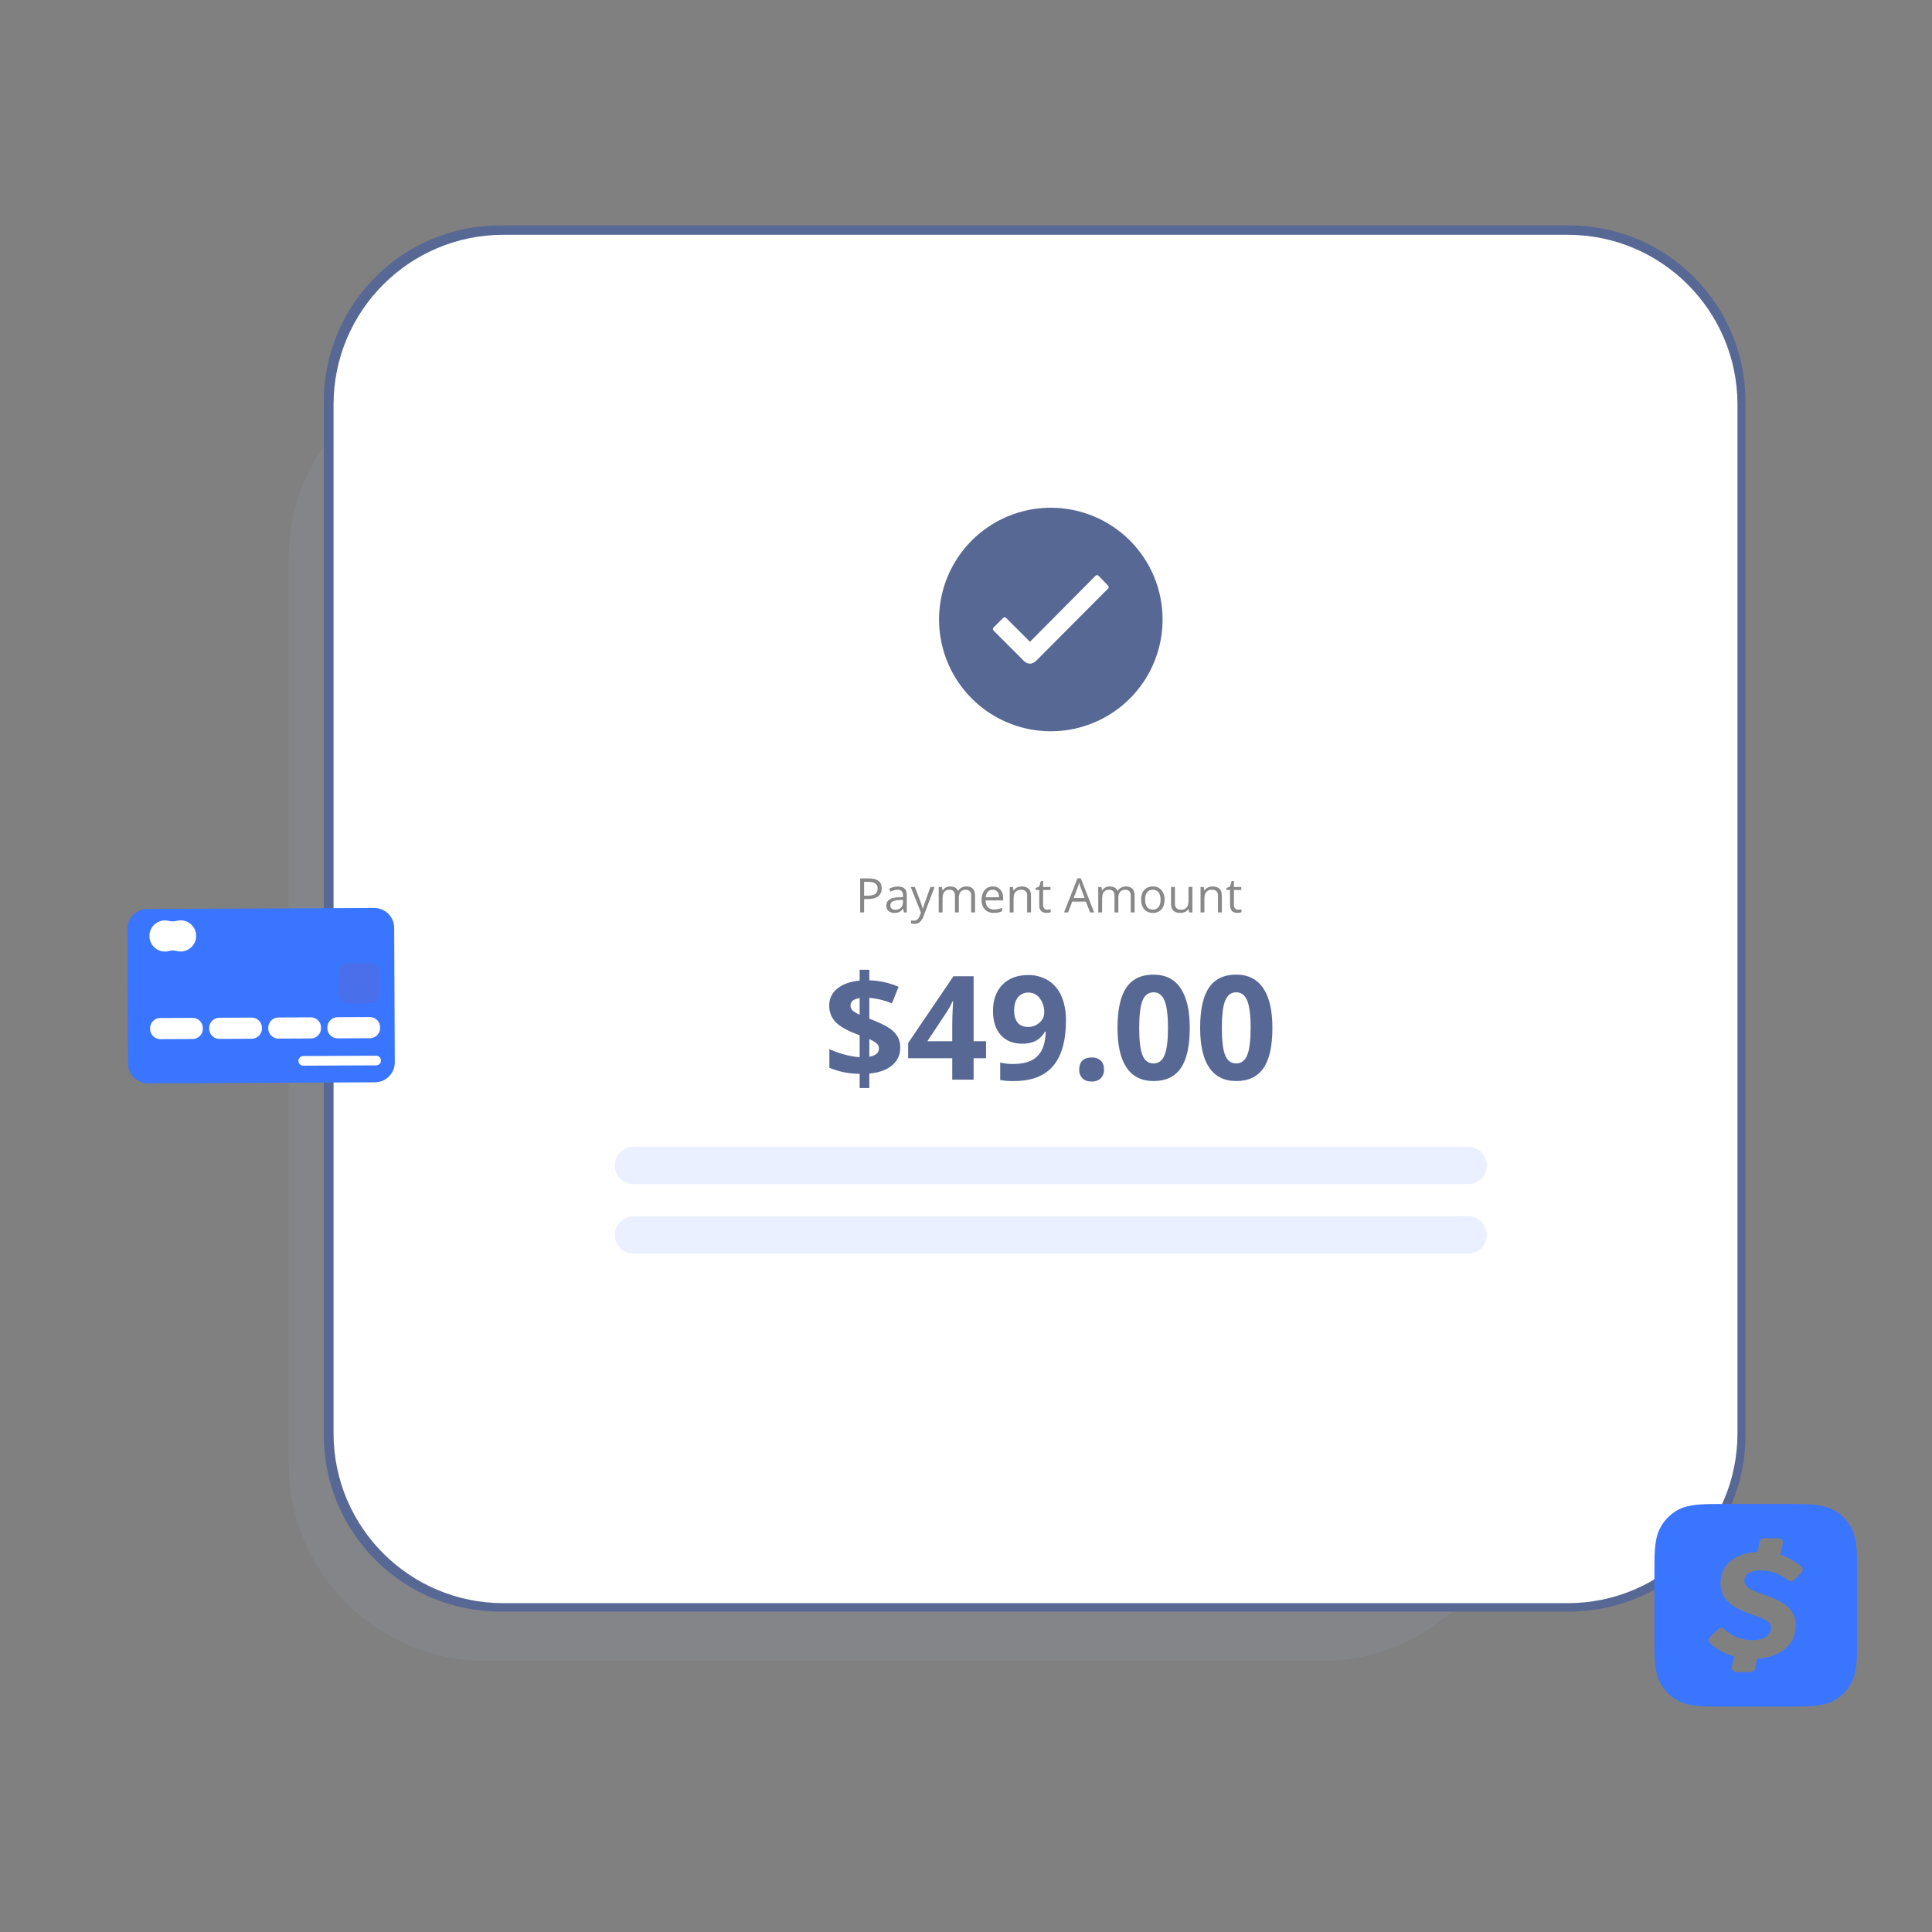 <svg xmlns="http://www.w3.org/2000/svg" width="1500" height="1500" viewBox="0 0 1500 1500" fill="none"><rect x="0" y="0" width="1500" height="1500" fill="#808080" stroke="none"/><g clip-path="url(#clip0_83_3883)"><mask id="mask0_83_3883" style="mask-type:luminance" maskUnits="userSpaceOnUse" x="0" y="0" width="1500" height="1500"><path d="M1500 0H0V1500H1500V0Z" fill="white"></path></mask><g mask="url(#mask0_83_3883)"><path opacity="0.13" d="M1025.97 280.253H377.185C292.685 280.253 224.185 348.753 224.185 433.253V1136.53C224.185 1221.03 292.685 1289.53 377.185 1289.53H1025.97C1110.46 1289.53 1178.97 1221.03 1178.97 1136.53V433.253C1178.97 348.753 1110.46 280.253 1025.97 280.253Z" fill="#A0ACCC"></path><path d="M1355.19 1114.36V311.833C1355.19 236.262 1293.93 175 1218.36 175L388.234 175C312.663 175 251.401 236.262 251.401 311.833V1114.36C251.401 1189.94 312.663 1251.2 388.234 1251.2H1218.36C1293.93 1251.2 1355.19 1189.94 1355.19 1114.36Z" fill="#576895"></path><path d="M1217.14 182.291H390.807C317.998 182.291 258.974 241.315 258.974 314.124V1112.86C258.974 1185.67 317.998 1244.69 390.807 1244.69H1217.14C1289.95 1244.69 1348.97 1185.67 1348.97 1112.86V314.124C1348.97 241.315 1289.95 182.291 1217.14 182.291Z" fill="white"></path><mask id="mask1_83_3883" style="mask-type:luminance" maskUnits="userSpaceOnUse" x="268" y="192" width="1071" height="1043"><path d="M1207.14 192H400.808C327.999 192 268.975 251.024 268.975 323.833V1103.08C268.975 1175.89 327.999 1234.91 400.808 1234.91H1207.14C1279.95 1234.91 1338.98 1175.89 1338.98 1103.08V323.833C1338.98 251.024 1279.95 192 1207.14 192Z" fill="white"></path></mask><g mask="url(#mask1_83_3883)"><path d="M698.934 813.133C699.027 815.798 698.506 818.449 697.412 820.881C696.317 823.313 694.678 825.461 692.621 827.159C688.413 830.692 682.521 832.806 674.946 833.5V844.752H667.425V833.719C659.359 833.715 651.373 832.11 643.931 828.999V814.507C647.621 816.267 651.472 817.664 655.431 818.679C659.349 819.788 663.366 820.504 667.425 820.819V803.802L663.748 802.374C656.501 799.521 651.368 796.421 648.348 793.074C645.304 789.661 643.683 785.212 643.819 780.641C643.771 778.125 644.309 775.632 645.391 773.36C646.472 771.088 648.067 769.099 650.05 767.549C654.203 764.128 659.994 762.052 667.423 761.319V752.919H674.944V761.098C682.769 761.34 690.478 763.053 697.668 766.148L692.51 778.992C686.907 776.678 680.983 775.235 674.944 774.712V790.905C682.078 793.649 687.155 796.027 690.176 798.04C692.867 799.721 695.138 801.993 696.819 804.683C698.269 807.259 699 810.178 698.934 813.133ZM660.344 780.633C660.322 781.378 660.461 782.118 660.749 782.805C661.038 783.492 661.471 784.109 662.018 784.614C663.639 785.964 665.464 787.048 667.425 787.824V774.924C662.704 775.622 660.344 777.525 660.344 780.633ZM682.41 813.953C682.415 813.204 682.249 812.464 681.926 811.788C681.603 811.112 681.13 810.519 680.544 810.053C678.831 808.713 676.948 807.606 674.944 806.76V820.433C679.922 819.592 682.411 817.433 682.411 813.954L682.41 813.953Z" fill="#576895"></path><path d="M765.574 821.589H755.91V838.222H739.333V821.589H705.08V809.789L740.266 757.971H755.91V808.417H765.571L765.574 821.589ZM739.335 808.415V794.801C739.335 792.534 739.426 789.24 739.608 784.92C739.79 780.599 739.937 778.093 740.048 777.401H739.608C738.223 780.457 736.59 783.394 734.723 786.183L720.012 808.414L739.335 808.415Z" fill="#576895"></path><path d="M827.607 792.22C827.607 808.029 824.277 819.831 817.617 827.626C810.957 835.421 800.876 839.318 787.372 839.317C783.751 839.407 780.129 839.15 776.557 838.548V824.936C779.718 825.715 782.963 826.101 786.218 826.088C791.89 826.088 796.557 825.255 800.218 823.588C803.816 821.981 806.772 819.218 808.618 815.738C810.558 812.169 811.675 807.257 811.967 801H811.308C809.582 804.056 807.033 806.567 803.951 808.246C800.684 809.739 797.114 810.452 793.524 810.331C786.532 810.331 781.024 808.09 777 803.607C772.976 799.124 770.963 792.894 770.962 784.916C770.962 776.316 773.405 769.519 778.291 764.524C783.177 759.529 789.828 757.031 798.244 757.03C803.723 756.908 809.123 758.356 813.806 761.202C818.362 764.112 821.93 768.332 824.044 773.307C826.42 778.594 827.607 784.899 827.607 792.22ZM798.569 770.647C797.01 770.57 795.454 770.857 794.024 771.485C792.595 772.114 791.332 773.067 790.335 774.269C788.36 776.684 787.372 780.161 787.372 784.699C787.372 788.581 788.269 791.655 790.062 793.921C791.856 796.187 794.582 797.32 798.24 797.321C801.513 797.385 804.682 796.175 807.078 793.946C808.215 792.993 809.132 791.805 809.767 790.465C810.401 789.124 810.738 787.662 810.755 786.179C810.88 782.221 809.672 778.335 807.325 775.145C806.341 773.74 805.028 772.595 803.502 771.811C801.976 771.027 800.281 770.627 798.565 770.645L798.569 770.647Z" fill="#576895"></path><path d="M837.92 830.367C837.92 827.292 838.744 824.968 840.391 823.396C842.038 821.823 844.435 821.036 847.581 821.035C850.16 820.873 852.697 821.742 854.635 823.451C856.302 825.063 857.135 827.368 857.135 830.368C857.203 831.619 857.014 832.871 856.58 834.046C856.146 835.222 855.475 836.295 854.61 837.202C853.667 838.068 852.558 838.736 851.351 839.166C850.144 839.595 848.863 839.777 847.584 839.702C844.512 839.702 842.133 838.887 840.448 837.258C839.573 836.346 838.897 835.263 838.462 834.077C838.027 832.891 837.842 831.628 837.92 830.367Z" fill="#576895"></path><path d="M923.721 798.091C923.721 812.107 921.425 822.482 916.831 829.216C912.238 835.949 905.166 839.316 895.615 839.316C886.356 839.316 879.375 835.839 874.673 828.886C869.971 821.932 867.62 811.668 867.62 798.092C867.62 783.929 869.908 773.49 874.482 766.775C879.057 760.059 886.101 756.702 895.615 756.702C904.874 756.702 911.874 760.215 916.615 767.242C921.357 774.268 923.725 784.551 923.721 798.091ZM884.472 798.091C884.472 807.935 885.323 814.989 887.024 819.252C888.726 823.514 891.59 825.648 895.616 825.652C899.568 825.652 902.422 823.492 904.18 819.174C905.938 814.855 906.817 807.829 906.815 798.095C906.815 788.252 905.927 781.18 904.152 776.879C902.377 772.577 899.532 770.427 895.616 770.429C891.627 770.429 888.773 772.579 887.053 776.879C885.334 781.179 884.474 788.249 884.472 798.091Z" fill="#576895"></path><path d="M987.89 798.091C987.89 812.107 985.594 822.482 981.001 829.216C976.408 835.949 969.337 839.316 959.785 839.316C950.526 839.316 943.545 835.839 938.843 828.886C934.141 821.932 931.79 811.668 931.79 798.092C931.79 783.929 934.078 773.49 938.652 766.775C943.227 760.059 950.271 756.702 959.785 756.702C969.043 756.702 976.043 760.215 980.785 767.242C985.527 774.268 987.896 784.551 987.89 798.091ZM948.641 798.091C948.641 807.935 949.492 814.989 951.194 819.252C952.896 823.514 955.759 825.648 959.784 825.652C963.735 825.652 966.59 823.492 968.348 819.174C970.106 814.855 970.985 807.829 970.983 798.095C970.983 788.252 970.096 781.18 968.32 776.879C966.545 772.577 963.699 770.427 959.784 770.429C955.795 770.429 952.94 772.579 951.221 776.879C949.502 781.179 948.641 788.249 948.641 798.091Z" fill="#576895"></path><path d="M684.554 689.709C684.62 690.88 684.406 692.05 683.931 693.122C683.455 694.194 682.731 695.137 681.819 695.874C679.996 697.312 677.388 698.031 673.994 698.031H670.894V708.411H667.825V682.018H674.667C681.259 682.018 684.554 684.582 684.554 689.709ZM670.889 695.395H673.651C676.37 695.395 678.337 694.956 679.551 694.078C680.18 693.579 680.676 692.932 680.995 692.195C681.313 691.458 681.443 690.653 681.374 689.853C681.428 689.112 681.3 688.37 681.001 687.69C680.702 687.01 680.241 686.414 679.659 685.953C678.515 685.098 676.734 684.671 674.315 684.671H670.886L670.889 695.395Z" fill="#333333" fill-opacity="0.58"></path><path d="M701.793 708.413L701.198 705.596H701.053C700.281 706.657 699.27 707.52 698.102 708.115C696.937 708.589 695.685 708.814 694.428 708.774C692.754 708.872 691.105 708.33 689.816 707.257C689.243 706.701 688.797 706.028 688.508 705.283C688.22 704.539 688.096 703.74 688.146 702.943C688.146 698.948 691.341 696.854 697.732 696.661L701.09 696.553V695.325C701.19 694.095 700.834 692.871 700.09 691.886C699.665 691.485 699.161 691.179 698.609 690.988C698.057 690.796 697.472 690.724 696.89 690.776C694.933 690.855 693.019 691.373 691.29 692.292L690.369 689.999C691.381 689.455 692.456 689.037 693.569 688.754C694.71 688.456 695.884 688.304 697.063 688.302C699.421 688.302 701.169 688.826 702.307 689.873C703.445 690.921 704.013 692.599 704.013 694.91V708.41L701.793 708.413ZM695.024 706.3C695.822 706.347 696.622 706.235 697.377 705.972C698.132 705.708 698.828 705.299 699.424 704.766C699.975 704.2 700.403 703.526 700.678 702.785C700.954 702.045 701.072 701.255 701.024 700.466V698.679L698.024 698.806C696.241 698.749 694.471 699.13 692.87 699.917C692.354 700.236 691.934 700.69 691.656 701.229C691.378 701.767 691.251 702.372 691.29 702.977C691.259 703.437 691.332 703.897 691.502 704.325C691.672 704.753 691.936 705.137 692.274 705.45C693.057 706.057 694.035 706.359 695.024 706.298V706.3Z" fill="#333333" fill-opacity="0.58"></path><path d="M707.047 688.626H710.26L714.593 699.908C715.308 701.725 715.899 703.589 716.362 705.486H716.506C716.662 704.872 716.99 703.822 717.49 702.337C717.99 700.852 719.623 696.281 722.39 688.626H725.604L717.104 711.155C716.534 712.957 715.519 714.587 714.152 715.893C712.983 716.841 711.513 717.338 710.009 717.293C709.098 717.294 708.189 717.191 707.301 716.986V714.586C708.031 714.737 708.776 714.81 709.521 714.803C711.579 714.803 713.046 713.648 713.921 711.337L715.021 708.521L707.047 688.626Z" fill="#333333" fill-opacity="0.58"></path><path d="M754.037 708.411V695.539C754.131 694.274 753.773 693.017 753.026 691.991C752.623 691.574 752.132 691.251 751.588 691.046C751.045 690.842 750.463 690.761 749.884 690.809C749.118 690.746 748.349 690.858 747.633 691.137C746.917 691.415 746.273 691.853 745.751 692.416C744.749 693.862 744.277 695.609 744.415 697.362V708.41H741.415V695.538C741.51 694.273 741.151 693.016 740.404 691.99C739.998 691.571 739.504 691.248 738.958 691.044C738.411 690.839 737.826 690.759 737.245 690.808C736.473 690.743 735.697 690.863 734.979 691.156C734.262 691.449 733.625 691.909 733.12 692.496C732.247 693.621 731.811 695.466 731.811 698.03V708.41H728.811V688.626H731.248L731.735 691.334H731.88C732.447 690.37 733.276 689.587 734.271 689.077C735.339 688.526 736.527 688.248 737.729 688.265C740.821 688.265 742.843 689.384 743.794 691.622H743.938C744.541 690.576 745.43 689.724 746.502 689.167C747.682 688.552 748.998 688.242 750.329 688.267C751.24 688.196 752.156 688.313 753.021 688.609C753.885 688.906 754.68 689.376 755.356 689.991C756.47 691.14 757.027 692.978 757.026 695.505V708.413L754.037 708.411Z" fill="#333333" fill-opacity="0.58"></path><path d="M771.57 708.772C770.293 708.839 769.017 708.636 767.824 708.175C766.631 707.715 765.548 707.008 764.647 706.101C762.861 704.057 761.95 701.392 762.111 698.681C761.964 695.948 762.8 693.252 764.467 691.081C765.235 690.158 766.205 689.423 767.302 688.935C768.399 688.447 769.594 688.218 770.794 688.265C771.895 688.213 772.993 688.405 774.011 688.828C775.029 689.251 775.94 689.894 776.679 690.711C778.185 692.515 778.958 694.818 778.846 697.165V699.065H765.217C765.136 700.984 765.762 702.866 766.977 704.354C767.586 704.973 768.321 705.454 769.132 705.766C769.942 706.077 770.81 706.212 771.677 706.16C773.852 706.151 776.002 705.696 777.995 704.824V707.496C777.028 707.923 776.021 708.253 774.989 708.48C773.862 708.693 772.717 708.791 771.57 708.772ZM770.757 690.772C770.049 690.74 769.342 690.863 768.686 691.131C768.03 691.399 767.44 691.807 766.957 692.325C765.941 693.535 765.353 695.047 765.287 696.625H775.631C775.735 695.074 775.287 693.536 774.367 692.283C773.92 691.773 773.361 691.371 772.735 691.11C772.108 690.848 771.431 690.734 770.753 690.774L770.757 690.772Z" fill="#333333" fill-opacity="0.58"></path><path d="M797.487 708.411V695.611C797.589 694.312 797.196 693.023 796.387 692.001C795.928 691.573 795.384 691.245 794.79 691.04C794.196 690.834 793.565 690.756 792.939 690.81C792.104 690.738 791.263 690.851 790.477 691.141C789.69 691.431 788.978 691.892 788.39 692.49C787.427 693.609 786.945 695.456 786.946 698.031V708.411H783.946V688.626H786.383L786.87 691.334H787.014C787.641 690.348 788.536 689.561 789.595 689.067C790.752 688.523 792.017 688.249 793.295 688.267C795.244 688.121 797.174 688.739 798.675 689.991C799.875 691.14 800.475 692.978 800.475 695.505V708.413L797.487 708.411Z" fill="#333333" fill-opacity="0.58"></path><path d="M813.03 706.298C813.944 706.294 814.854 706.173 815.737 705.937V708.229C815.279 708.423 814.797 708.554 814.303 708.618C813.739 708.714 813.169 708.765 812.597 708.771C808.77 708.771 806.856 706.755 806.856 702.723V690.953H804.022V689.514L806.856 688.269L808.12 684.045H809.853V688.63H815.593V690.958H809.853V702.602C809.786 703.59 810.089 704.568 810.701 705.346C810.995 705.666 811.357 705.918 811.759 706.083C812.162 706.247 812.596 706.321 813.03 706.298Z" fill="#333333" fill-opacity="0.58"></path><path d="M846.337 708.411L843.052 700.016H832.473L829.224 708.411H826.124L836.558 681.911H839.139L849.52 708.411H846.337ZM842.094 697.254L839.025 689.076C838.625 688.042 838.216 686.772 837.797 685.267C837.492 686.558 837.113 687.83 836.66 689.076L833.56 697.254H842.094Z" fill="#333333" fill-opacity="0.58"></path><path d="M877.909 708.411V695.539C878.004 694.274 877.645 693.016 876.897 691.991C876.494 691.574 876.003 691.251 875.46 691.046C874.916 690.842 874.335 690.761 873.756 690.809C872.99 690.746 872.22 690.858 871.504 691.137C870.788 691.415 870.144 691.853 869.622 692.416C868.621 693.862 868.149 695.609 868.287 697.362V708.41H865.287V695.538C865.381 694.273 865.023 693.016 864.276 691.99C863.87 691.571 863.376 691.248 862.829 691.044C862.283 690.839 861.697 690.759 861.116 690.808C860.344 690.743 859.567 690.862 858.85 691.155C858.133 691.449 857.496 691.908 856.991 692.496C856.12 693.621 855.684 695.466 855.683 698.03V708.41H852.683V688.626H855.119L855.607 691.334H855.751C856.318 690.37 857.148 689.587 858.143 689.077C859.211 688.526 860.399 688.247 861.601 688.265C864.692 688.265 866.714 689.384 867.666 691.622H867.81C868.413 690.576 869.302 689.724 870.374 689.167C871.554 688.552 872.87 688.242 874.201 688.267C875.112 688.196 876.028 688.313 876.893 688.609C877.757 688.906 878.552 689.376 879.228 689.991C880.341 691.14 880.898 692.978 880.897 695.505V708.413L877.909 708.411Z" fill="#333333" fill-opacity="0.58"></path><path d="M904.157 698.5C904.157 701.726 903.345 704.245 901.72 706.055C900.864 706.973 899.818 707.691 898.654 708.161C897.49 708.63 896.238 708.839 894.985 708.772C893.329 708.802 891.698 708.371 890.274 707.526C888.884 706.676 887.778 705.432 887.097 703.952C886.317 702.243 885.934 700.379 885.978 698.5C885.978 695.276 886.784 692.764 888.397 690.964C889.251 690.05 890.295 689.335 891.455 688.869C892.615 688.402 893.863 688.196 895.112 688.264C896.348 688.208 897.581 688.427 898.722 688.904C899.863 689.382 900.884 690.107 901.712 691.026C903.432 693.125 904.304 695.791 904.157 698.5ZM889.084 698.5C888.947 700.54 889.48 702.568 890.601 704.277C891.165 704.901 891.853 705.401 892.621 705.743C893.39 706.085 894.221 706.262 895.062 706.263C895.903 706.264 896.735 706.088 897.504 705.748C898.273 705.407 898.962 704.909 899.527 704.286C900.656 702.577 901.192 700.544 901.052 698.5C901.191 696.474 900.654 694.459 899.527 692.769C898.987 692.108 898.297 691.585 897.515 691.244C896.732 690.903 895.879 690.755 895.027 690.81C894.186 690.754 893.345 690.901 892.572 691.237C891.799 691.573 891.118 692.089 890.586 692.742C889.468 694.445 888.941 696.468 889.084 698.5Z" fill="#333333" fill-opacity="0.58"></path><path d="M912.227 688.626V701.461C912.125 702.76 912.518 704.05 913.327 705.071C913.786 705.5 914.33 705.828 914.924 706.033C915.518 706.238 916.149 706.316 916.775 706.262C917.611 706.335 918.452 706.221 919.238 705.927C920.024 705.632 920.734 705.166 921.316 704.562C922.272 703.429 922.75 701.582 922.75 699.02V688.62H925.75V708.406H923.277L922.843 705.752H922.68C922.064 706.73 921.177 707.507 920.127 707.99C918.958 708.525 917.684 708.79 916.398 708.767C914.442 708.919 912.503 708.303 910.993 707.051C909.793 705.909 909.193 704.08 909.193 701.564V688.621L912.227 688.626Z" fill="#333333" fill-opacity="0.58"></path><path d="M945.64 708.411V695.611C945.742 694.312 945.349 693.023 944.54 692.001C944.081 691.573 943.536 691.245 942.943 691.04C942.349 690.835 941.718 690.756 941.092 690.81C940.257 690.738 939.416 690.851 938.629 691.141C937.843 691.431 937.13 691.892 936.542 692.49C935.579 693.609 935.098 695.456 935.098 698.032V708.411H932.098V688.626H934.535L935.022 691.334H935.166C935.793 690.348 936.689 689.561 937.748 689.067C938.904 688.522 940.17 688.249 941.448 688.267C943.397 688.12 945.327 688.739 946.827 689.991C948.027 691.14 948.629 692.978 948.633 695.505V708.413L945.64 708.411Z" fill="#333333" fill-opacity="0.58"></path><path d="M961.184 706.298C962.099 706.294 963.009 706.172 963.892 705.937V708.229C963.433 708.423 962.95 708.554 962.456 708.618C961.893 708.714 961.323 708.765 960.751 708.771C956.924 708.771 955.01 706.755 955.01 702.723V690.953H952.175V689.514L955.01 688.269L956.273 684.045H958.006V688.63H963.746V690.958H958.006V702.602C957.939 703.59 958.241 704.568 958.853 705.346C959.148 705.667 959.509 705.918 959.912 706.083C960.315 706.247 960.75 706.321 961.184 706.298Z" fill="#333333" fill-opacity="0.58"></path><path d="M815.856 394.207C798.693 394.207 781.916 399.296 767.646 408.831C753.376 418.366 742.253 431.919 735.686 447.775C729.118 463.632 727.399 481.079 730.747 497.912C734.096 514.745 742.36 530.207 754.496 542.343C766.632 554.479 782.094 562.743 798.927 566.092C815.76 569.44 833.208 567.721 849.064 561.154C864.92 554.586 878.473 543.463 888.008 529.193C897.543 514.923 902.632 498.146 902.632 480.983C902.634 469.587 900.39 458.302 896.03 447.773C891.67 437.244 885.278 427.678 877.22 419.619C869.162 411.561 859.595 405.169 849.066 400.809C838.537 396.449 827.252 394.205 815.856 394.207ZM860.287 456.995L804.505 513.024H804.463C803.186 514.356 801.464 515.173 799.624 515.319C797.752 515.183 796.004 514.332 794.743 512.941L771.383 489.578C771.225 489.423 771.099 489.238 771.013 489.034C770.927 488.83 770.882 488.611 770.882 488.389C770.882 488.167 770.927 487.948 771.013 487.744C771.099 487.54 771.225 487.355 771.383 487.2L778.805 479.774C778.956 479.616 779.137 479.49 779.338 479.404C779.539 479.318 779.755 479.273 779.973 479.273C780.192 479.273 780.408 479.318 780.608 479.404C780.809 479.49 780.99 479.616 781.141 479.774L799.664 498.297L850.564 447.024C850.716 446.868 850.897 446.743 851.098 446.657C851.298 446.571 851.514 446.526 851.732 446.524C851.951 446.518 852.169 446.559 852.371 446.646C852.573 446.732 852.753 446.861 852.9 447.024L860.2 454.575C860.373 454.723 860.514 454.905 860.613 455.11C860.712 455.315 860.767 455.538 860.775 455.766C860.783 455.993 860.744 456.22 860.661 456.431C860.577 456.643 860.449 456.835 860.287 456.995Z" fill="#576895"></path><path d="M1139.86 890.369H491.856C483.848 890.369 477.356 896.861 477.356 904.869C477.356 912.877 483.848 919.369 491.856 919.369H1139.86C1147.86 919.369 1154.36 912.877 1154.36 904.869C1154.36 896.861 1147.86 890.369 1139.86 890.369Z" fill="#EAF0FF"></path><path d="M1139.86 944.369H491.856C483.848 944.369 477.356 950.861 477.356 958.869C477.356 966.877 483.848 973.369 491.856 973.369H1139.86C1147.86 973.369 1154.36 966.877 1154.36 958.869C1154.36 950.861 1147.86 944.369 1139.86 944.369Z" fill="#EAF0FF"></path></g><path d="M1439.2 1190.44C1437.53 1185.85 1434.88 1181.68 1431.42 1178.22C1427.97 1174.77 1423.8 1172.11 1419.2 1170.44C1410.61 1167.68 1402.8 1167.68 1386.93 1167.68H1339.31C1323.57 1167.68 1315.63 1167.68 1307.17 1170.31C1302.57 1171.98 1298.4 1174.65 1294.94 1178.12C1291.49 1181.59 1288.83 1185.77 1287.17 1190.38C1284.48 1198.9 1284.48 1206.77 1284.48 1222.51V1270.2C1284.48 1286 1284.48 1293.81 1287.1 1302.34C1288.77 1306.93 1291.43 1311.1 1294.88 1314.55C1298.34 1318.01 1302.51 1320.66 1307.1 1322.34C1315.63 1325.02 1323.5 1325.02 1339.24 1325.02H1386.99C1402.8 1325.02 1410.67 1325.02 1419.13 1322.4C1423.74 1320.73 1427.93 1318.07 1431.4 1314.6C1434.87 1311.13 1437.53 1306.94 1439.2 1302.33C1441.89 1293.8 1441.89 1285.93 1441.89 1270.19V1222.65C1441.89 1206.84 1441.89 1198.97 1439.2 1190.45L1439.2 1190.44ZM1398.73 1220.81L1392.63 1226.91C1392.04 1227.46 1391.26 1227.77 1390.45 1227.79C1389.64 1227.8 1388.85 1227.51 1388.24 1226.97C1382.33 1221.99 1374.85 1219.24 1367.12 1219.23C1360.76 1219.23 1354.4 1221.33 1354.4 1227.17C1354.4 1233.07 1361.22 1235.04 1369.09 1237.99C1382.86 1242.58 1394.28 1248.36 1394.28 1261.87C1394.28 1276.56 1382.87 1286.66 1364.24 1287.78L1362.53 1295.65C1362.38 1296.37 1361.99 1297.02 1361.41 1297.48C1360.84 1297.95 1360.12 1298.2 1359.39 1298.2H1347.64L1347.05 1298.14C1346.21 1297.95 1345.48 1297.44 1345.01 1296.71C1344.54 1295.99 1344.38 1295.11 1344.56 1294.27L1346.39 1285.94C1339.32 1284.17 1332.82 1280.62 1327.5 1275.64V1275.57C1327.21 1275.28 1326.98 1274.93 1326.82 1274.55C1326.66 1274.17 1326.58 1273.76 1326.58 1273.34C1326.58 1272.93 1326.66 1272.52 1326.82 1272.13C1326.98 1271.75 1327.21 1271.4 1327.5 1271.11L1334.06 1264.75C1334.66 1264.19 1335.44 1263.88 1336.26 1263.88C1337.08 1263.88 1337.86 1264.19 1338.46 1264.75C1344.46 1270.42 1352.44 1273.53 1360.69 1273.41C1369.22 1273.41 1374.93 1269.8 1374.93 1264.09C1374.93 1258.39 1369.15 1256.88 1358.27 1252.82C1346.72 1248.68 1335.77 1242.85 1335.77 1229.2C1335.77 1213.33 1348.95 1205.59 1364.56 1204.87L1366.2 1196.8C1366.35 1196.09 1366.75 1195.45 1367.33 1194.99C1367.9 1194.54 1368.62 1194.3 1369.35 1194.31H1381.03L1381.68 1194.38C1382.09 1194.46 1382.47 1194.63 1382.81 1194.86C1383.16 1195.09 1383.45 1195.39 1383.67 1195.74C1383.9 1196.09 1384.05 1196.48 1384.13 1196.89C1384.2 1197.29 1384.2 1197.71 1384.11 1198.12L1382.34 1207.1C1388.29 1209.08 1393.81 1212.17 1398.6 1216.22L1398.73 1216.35C1399.03 1216.64 1399.27 1216.99 1399.43 1217.37C1399.59 1217.75 1399.67 1218.16 1399.67 1218.58C1399.67 1219 1399.59 1219.41 1399.43 1219.79C1399.27 1220.17 1399.03 1220.52 1398.73 1220.81V1220.81Z" fill="#3A75FF"></path><path d="M114.878 841.088L291.119 840.293C295.221 840.274 299.148 838.627 302.036 835.713C304.924 832.799 306.536 828.857 306.518 824.755L306.048 720.354C306.029 716.251 304.382 712.325 301.468 709.437C298.554 706.549 294.613 704.937 290.51 704.955L114.267 705.749C110.165 705.768 106.238 707.415 103.35 710.329C100.462 713.242 98.85 717.184 98.869 721.286L99.339 825.689C99.348 827.72 99.757 829.73 100.543 831.603C101.329 833.476 102.476 835.177 103.919 836.607C105.362 838.037 107.073 839.168 108.953 839.937C110.833 840.706 112.847 841.097 114.878 841.088Z" fill="#3A75FF"></path><path d="M235.455 827.391L292.059 827.136C294.128 827.127 295.797 825.443 295.787 823.375C295.778 821.307 294.094 819.638 292.026 819.647L235.421 819.902C233.353 819.911 231.684 821.595 231.693 823.663C231.702 825.731 233.387 827.4 235.455 827.391Z" fill="white"></path><path d="M262.132 806.175L287.228 806.062C291.612 806.042 295.149 802.473 295.129 798.089L295.127 797.549C295.107 793.166 291.538 789.629 287.154 789.648L262.058 789.761C257.675 789.781 254.138 793.35 254.157 797.734L254.16 798.274C254.179 802.657 257.749 806.195 262.132 806.175Z" fill="white"></path><path d="M216.252 806.381L241.348 806.268C245.732 806.248 249.269 802.679 249.249 798.296L249.247 797.756C249.227 793.372 245.658 789.835 241.274 789.854L216.179 789.967C211.795 789.987 208.258 793.557 208.277 797.94L208.28 798.48C208.3 802.863 211.869 806.401 216.252 806.381Z" fill="white"></path><path d="M170.372 806.588L195.468 806.475C199.851 806.455 203.389 802.886 203.369 798.503L203.367 797.963C203.347 793.579 199.777 790.042 195.394 790.061L170.298 790.174C165.915 790.194 162.377 793.764 162.397 798.147L162.399 798.687C162.419 803.07 165.989 806.608 170.372 806.588Z" fill="white"></path><path d="M149.587 806.682L124.493 806.795C123.45 806.8 122.417 806.6 121.452 806.205C120.488 805.811 119.61 805.23 118.869 804.496C118.129 803.762 117.54 802.89 117.137 801.929C116.734 800.968 116.524 799.936 116.519 798.894L116.517 798.355C116.507 796.25 117.334 794.227 118.816 792.732C120.298 791.236 122.314 790.391 124.419 790.381L149.514 790.268C150.556 790.264 151.589 790.464 152.554 790.859C153.519 791.254 154.396 791.834 155.137 792.568C155.877 793.302 156.466 794.174 156.869 795.136C157.272 796.097 157.482 797.128 157.486 798.171L157.489 798.71C157.498 800.815 156.671 802.837 155.189 804.332C153.708 805.827 151.692 806.673 149.587 806.682Z" fill="white"></path><path d="M127.494 714.607C128.734 714.547 129.977 714.678 131.177 714.995C133.09 715.5 135.103 715.491 137.011 714.969C138.804 714.479 140.686 714.408 142.511 714.762C144.335 715.116 146.054 715.885 147.533 717.011C149.012 718.137 150.212 719.588 151.04 721.252C151.867 722.916 152.301 724.749 152.306 726.607C152.311 728.466 151.888 730.301 151.069 731.97C150.25 733.638 149.058 735.096 147.585 736.23C146.112 737.363 144.398 738.142 142.575 738.506C140.752 738.87 138.87 738.809 137.075 738.328C135.191 737.824 133.207 737.833 131.327 738.354C129.688 738.808 127.971 738.911 126.289 738.657C124.606 738.403 122.997 737.797 121.565 736.878C120.133 735.959 118.91 734.749 117.978 733.326C117.045 731.903 116.423 730.3 116.152 728.62C115.881 726.94 115.967 725.222 116.405 723.578C116.843 721.934 117.623 720.401 118.694 719.079C119.764 717.757 121.102 716.675 122.618 715.905C124.135 715.134 125.798 714.692 127.497 714.608L127.494 714.607Z" fill="white"></path><path d="M262.957 755.22L263.031 771.655C263.04 773.64 263.837 775.541 265.247 776.938C266.657 778.336 268.564 779.116 270.549 779.107L286.985 779.033C287.968 779.029 288.94 778.831 289.847 778.451C290.753 778.07 291.576 777.516 292.268 776.818C292.96 776.119 293.508 775.292 293.88 774.382C294.252 773.472 294.441 772.498 294.437 771.515L294.362 755.079C294.353 753.094 293.556 751.194 292.146 749.796C290.737 748.399 288.829 747.619 286.844 747.627L270.408 747.702C269.425 747.706 268.453 747.904 267.546 748.284C266.64 748.664 265.817 749.219 265.125 749.917C264.433 750.615 263.885 751.443 263.513 752.353C263.141 753.262 262.952 754.237 262.957 755.22Z" fill="#6168D1" fill-opacity="0.46"></path><path opacity="0.05" d="M262.957 755.219L263.031 771.655C263.04 773.64 263.837 775.54 265.247 776.937C266.657 778.335 268.564 779.115 270.549 779.106L286.985 779.032C288.186 779.028 289.368 778.734 290.431 778.176C291.494 777.618 292.407 776.812 293.093 775.827L263.836 751.661C263.251 752.755 262.949 753.978 262.957 755.219Z" fill="#3A75FF"></path></g></g><defs><clipPath id="clip0_83_3883"><rect width="1500" height="1500" fill="white"></rect></clipPath></defs></svg>